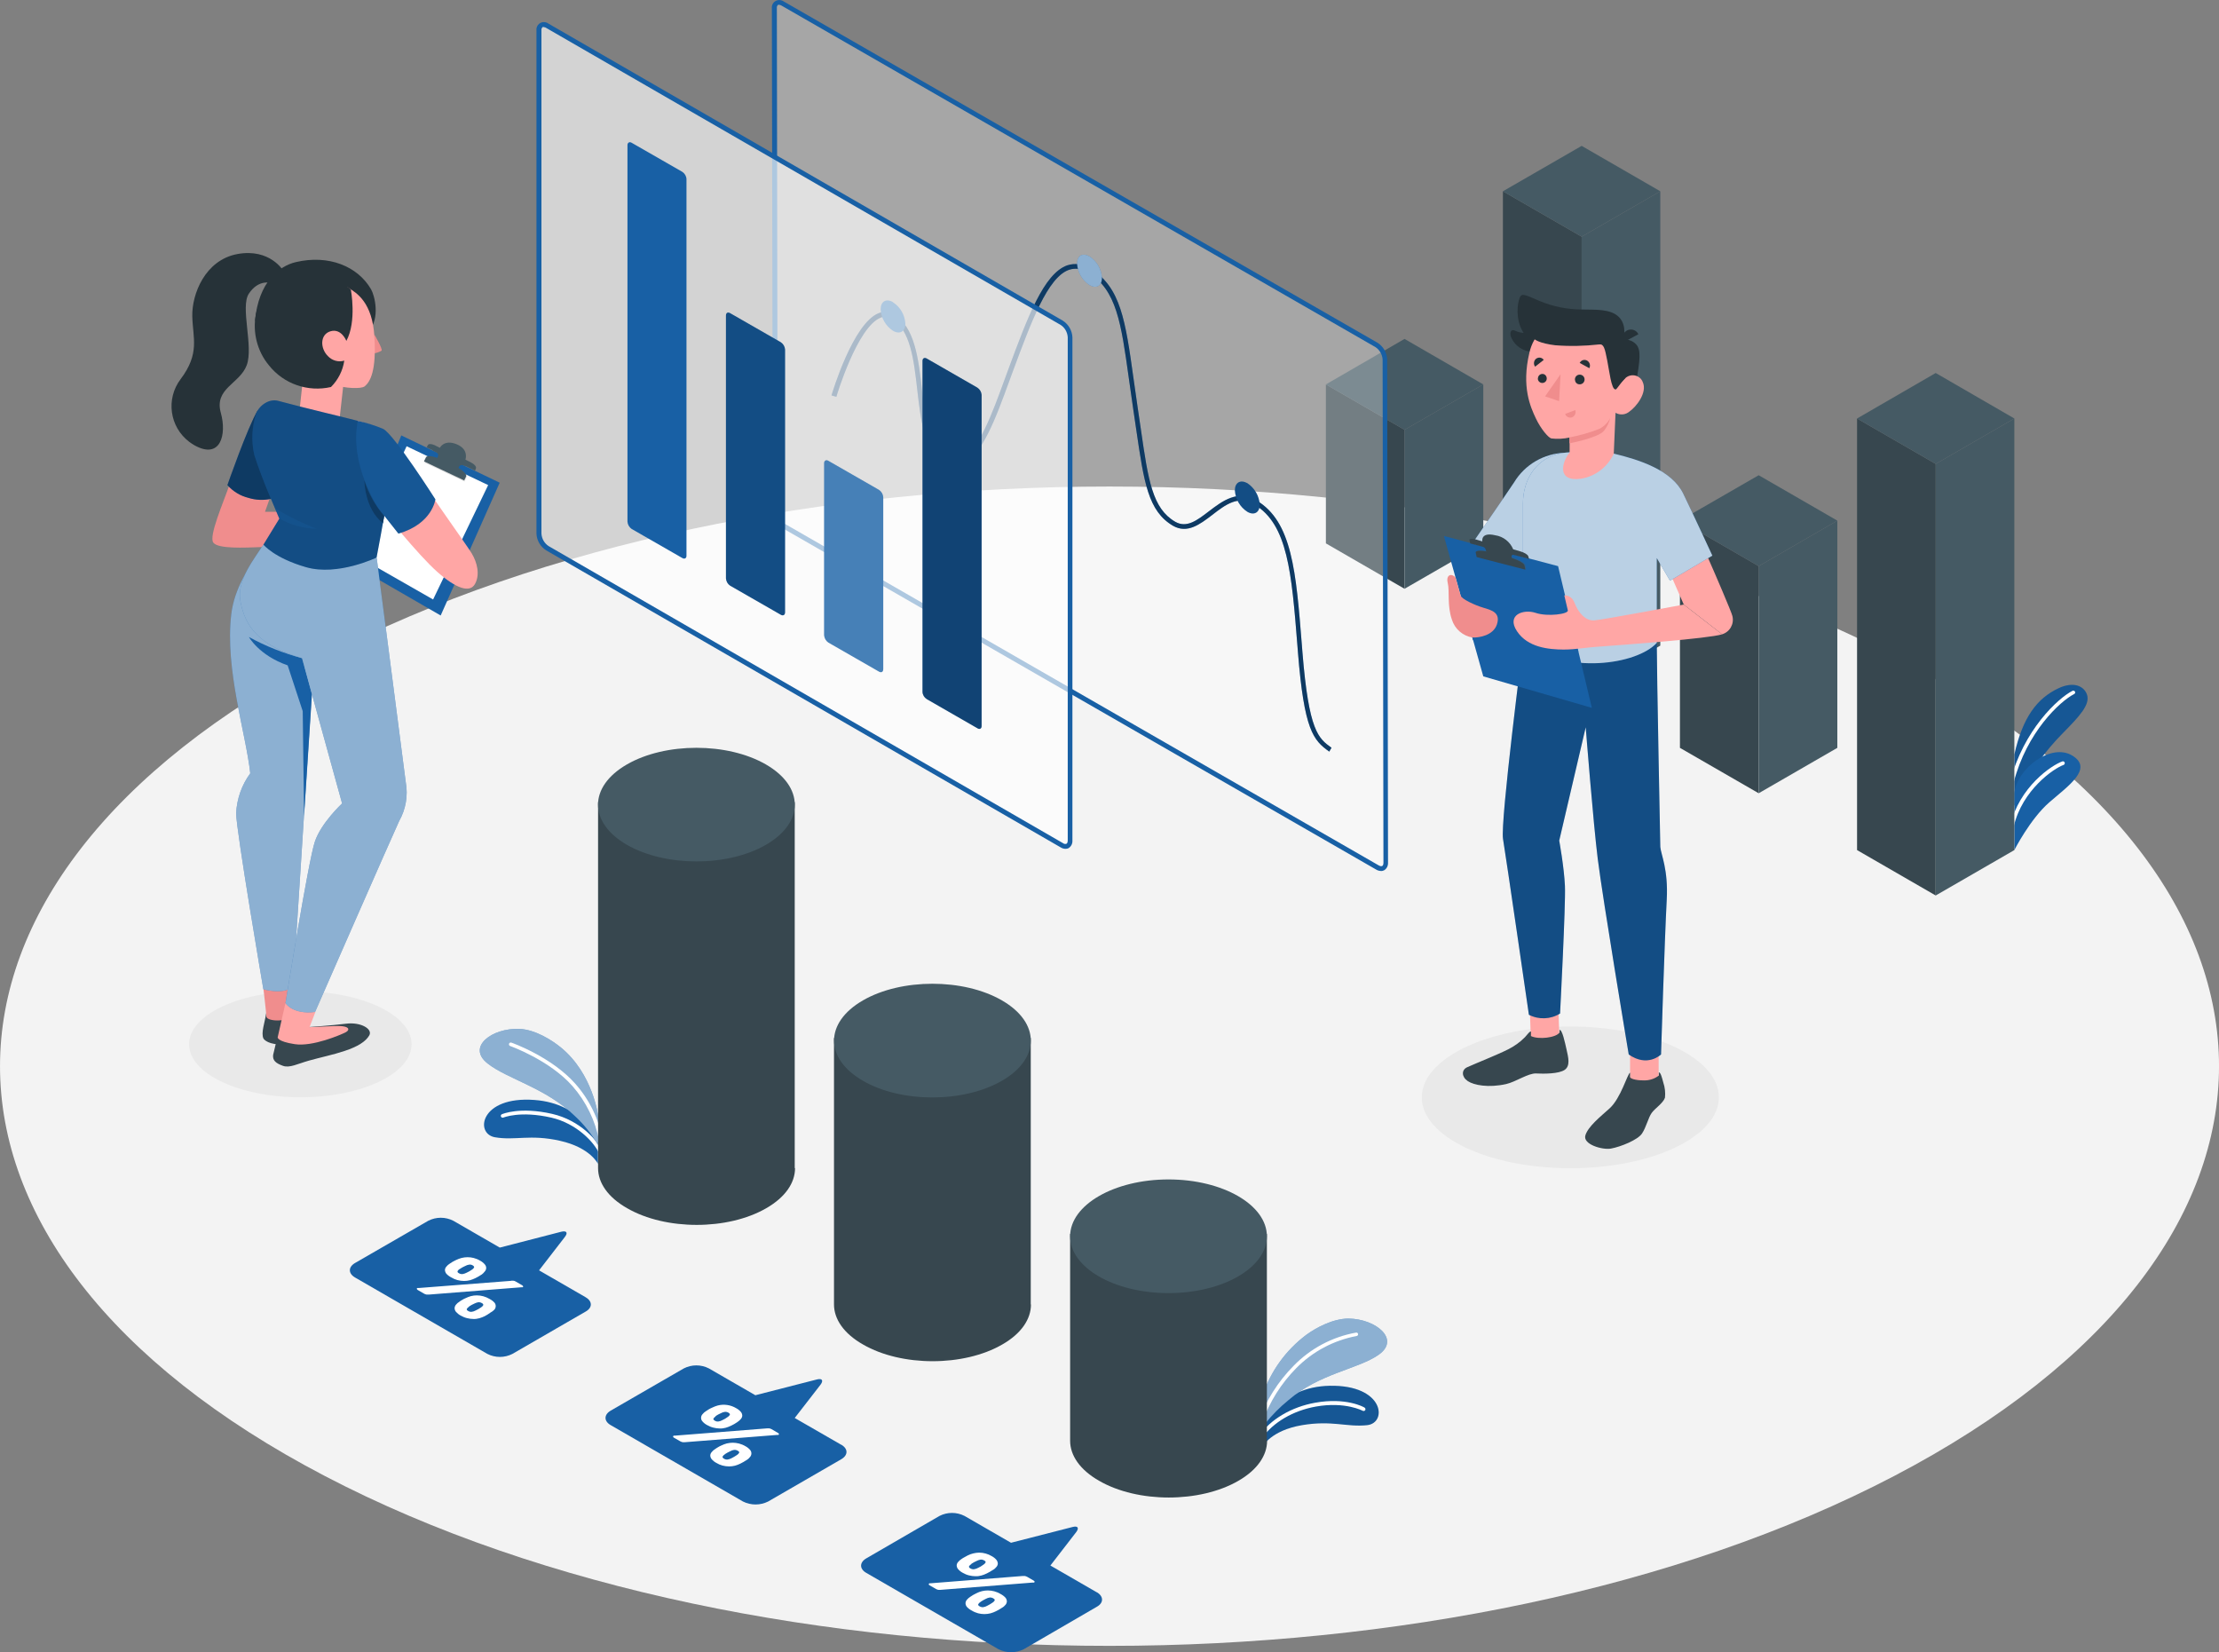 <?xml version="1.0" encoding="UTF-8"?><svg id="_レイヤー_2" xmlns="http://www.w3.org/2000/svg" width="213.6" height="159.03" viewBox="0 0 213.6 159.03"><rect x="0" y="0" width="213.6" height="159.03" fill="#808080" stroke="none"/><defs><style>.cls-1{fill:#f08d8d;}.cls-2{fill:#37474f;}.cls-3,.cls-4{opacity:.4;}.cls-5{fill:#263238;}.cls-6,.cls-7,.cls-8,.cls-9{fill:#fff;}.cls-10{opacity:.25;}.cls-10,.cls-4,.cls-11,.cls-12,.cls-7,.cls-8,.cls-9,.cls-13{isolation:isolate;}.cls-10,.cls-14{fill:#1860a5;}.cls-15{fill:#e9e9e9;}.cls-11{opacity:.43;}.cls-11,.cls-16{fill:#455a64;}.cls-12,.cls-17{opacity:.2;}.cls-18{opacity:.3;}.cls-7,.cls-19{opacity:.5;}.cls-20{fill:#ffa6a5;}.cls-8,.cls-21{opacity:.7;}.cls-22{fill:#dedede;}.cls-23{fill:rgba(222,222,222,0);}.cls-9{opacity:.65;}.cls-24{fill:#f3f3f3;}.cls-13{opacity:.1;}</style></defs><g id="text"><g id="freepik--Floor--inject-79"><path class="cls-24" d="M31.28,142.07c41.7,21.79,109.32,21.79,151.04,0,41.71-21.79,41.71-57.11,0-78.9-41.71-21.79-109.32-21.79-151.04,0-41.71,21.79-41.7,57.13,0,78.9Z"/></g><g id="freepik--Shadows--inject-79"><ellipse class="cls-15" cx="28.91" cy="100.51" rx="10.71" ry="5.1"/><ellipse class="cls-15" cx="151.16" cy="105.62" rx="14.3" ry="6.82"/></g><g id="freepik--Plants--inject-79"><path class="cls-14" d="M193.9,77.58s1.1-3.41,4.7-7.05c1.58-1.6,2.62-2.72,2.29-3.68-.3-.84-1.31-1.28-2.75-.6-2.05.97-3.43,2.77-4.24,6.38v4.95Z"/><path class="cls-13" d="M193.9,77.58s1.1-3.41,4.7-7.05c1.58-1.6,2.62-2.72,2.29-3.68-.3-.84-1.31-1.28-2.75-.6-2.05.97-3.43,2.77-4.24,6.38v4.95Z"/><path class="cls-6" d="M193.67,75.43h-.04c-.09-.03-.15-.12-.13-.21,1.28-4.95,4.6-8.02,6-8.73.09-.04.19,0,.24.08.04.09,0,.19-.08.23-1.36.69-4.57,3.67-5.82,8.5-.02.08-.09.13-.17.13Z"/><path class="cls-14" d="M193.9,81.82s1.53-3.01,3.38-4.61c1.85-1.6,4.23-3.23,2.21-4.48s-5.33,1.2-5.59,3.62v5.46Z"/><path class="cls-6" d="M193.67,79.68h-.04c-.09-.02-.15-.12-.13-.21.87-3.73,4-5.84,5.04-6.19.1-.02.19.04.21.14.02.08-.03.16-.1.2-.93.32-3.98,2.39-4.81,5.93-.02.08-.09.13-.17.13Z"/><path class="cls-14" d="M57.57,112.04s-.71-1.58-3.67-2.24c-2.88-.65-4.31,0-6.26-.34s-1.44-3.97,3.79-3.59c4.79.34,6.13,4.11,6.13,4.11v2.06Z"/><path class="cls-6" d="M57.85,111.17c-.07,0-.13-.04-.16-.11-.47-1.11-2.19-2.93-4.62-3.49-3.02-.69-4.62,0-4.63,0-.09.03-.19-.02-.22-.11-.03-.08,0-.17.08-.21.07-.03,1.73-.75,4.85-.04,2.7.62,4.42,2.59,4.87,3.7.04.09,0,.19-.09.23,0,0,0,0,0,0l-.07.03Z"/><path class="cls-14" d="M57.57,110.24c-.59-1.06-1.35-2.01-2.24-2.83-2.8-2.71-6.53-3.57-8.39-5.05-2.05-1.6.43-3.44,3.07-3.33,1.51.07,3.1,1.07,3.98,1.79,3.09,2.52,3.59,6.59,3.59,6.59l-.02,2.83Z"/><path class="cls-7" d="M57.57,110.24c-.59-1.06-1.35-2.01-2.24-2.83-2.8-2.71-6.53-3.57-8.39-5.05-2.05-1.6.43-3.44,3.07-3.33,1.51.07,3.1,1.07,3.98,1.79,3.09,2.52,3.59,6.59,3.59,6.59l-.02,2.83Z"/><path class="cls-6" d="M57.85,109.97c-.09,0-.16-.06-.17-.15-.37-1.96-1.26-3.78-2.57-5.28-2.2-2.5-5.96-3.85-6-3.86-.09-.03-.14-.13-.11-.22.03-.09.13-.14.22-.11,0,0,0,0,0,0,.16.05,3.89,1.4,6.15,3.95,1.37,1.54,2.29,3.44,2.66,5.47.01.09-.05.18-.15.19,0,0,0,0,0,0h-.02Z"/><path class="cls-14" d="M121.54,139.22s.79-1.54,3.79-2.05c2.91-.49,4.3.21,6.27,0s1.65-3.89-3.6-3.79c-4.8.09-6.34,3.78-6.34,3.78l-.11,2.06Z"/><path class="cls-13" d="M121.54,139.22s.79-1.54,3.79-2.05c2.91-.49,4.3.21,6.27,0s1.65-3.89-3.6-3.79c-4.8.09-6.34,3.78-6.34,3.78l-.11,2.06Z"/><path class="cls-6" d="M121.32,138.48s-.07-.01-.1-.03c-.08-.05-.1-.16-.04-.24,0,0,0,0,0,0,1.11-1.59,3.14-2.8,5.43-3.2,2.94-.53,4.66.41,4.74.47.08.05.11.15.07.24-.05.08-.15.11-.24.07h0s-1.69-.91-4.51-.41c-2.2.39-4.14,1.53-5.2,3.05-.04.04-.09.06-.14.06Z"/><path class="cls-14" d="M121.75,137.06c.68-.85,1.45-1.63,2.29-2.31,2.95-2.55,6.68-2.97,8.66-4.35,2.14-1.49-.25-3.46-2.89-3.49-1.51,0-3.16.9-4.07,1.57-1.96,1.47-3.42,3.49-4.2,5.81l.21,2.76Z"/><path class="cls-7" d="M121.75,137.06c.68-.85,1.45-1.63,2.29-2.31,2.95-2.55,6.68-2.97,8.66-4.35,2.14-1.49-.25-3.46-2.89-3.49-1.51,0-3.16.9-4.07,1.57-1.96,1.47-3.42,3.49-4.2,5.81l.21,2.76Z"/><path class="cls-6" d="M121.32,137.02h-.07c-.09-.03-.14-.13-.11-.22.73-2,1.88-3.82,3.38-5.34,1.62-1.67,3.73-2.79,6.02-3.2.09-.01.18.05.19.14,0,0,0,0,0,0,.01.09-.05.18-.15.19,0,0,0,0,0,0-2.21.42-4.24,1.5-5.81,3.1-1.45,1.47-2.56,3.24-3.26,5.19-.03.08-.1.13-.18.12Z"/></g><g id="freepik--bar-charts--inject-79"><path class="cls-2" d="M76.5,112.43h0v-35.22h-18.93v35.22h0c0,1.4.93,2.8,2.8,3.86,3.7,2.14,9.69,2.14,13.39,0,1.86-1.07,2.77-2.46,2.77-3.86h-.03Z"/><path class="cls-23" d="M76.5,112.43h0v-35.22h-18.93v35.22h0c0,1.4.93,2.8,2.8,3.86,3.7,2.14,9.69,2.14,13.39,0,1.86-1.07,2.77-2.46,2.77-3.86h-.03Z"/><path class="cls-16" d="M60.34,81.31c-3.7-2.14-3.7-5.59,0-7.73s9.69-2.14,13.39,0c3.7,2.14,3.7,5.59,0,7.73-3.7,2.14-9.69,2.13-13.39,0Z"/><path class="cls-2" d="M99.22,125.55h0v-25.64h-18.94v25.64h0c0,1.4.93,2.8,2.8,3.86,3.7,2.14,9.69,2.14,13.39,0,1.86-1.06,2.77-2.46,2.77-3.86h-.02Z"/><path class="cls-23" d="M99.22,125.55h0v-25.64h-18.94v25.64h0c0,1.4.93,2.8,2.8,3.86,3.7,2.14,9.69,2.14,13.39,0,1.86-1.06,2.77-2.46,2.77-3.86h-.02Z"/><path class="cls-16" d="M83.06,104.02c-3.7-2.14-3.7-5.59,0-7.73,3.7-2.14,9.69-2.14,13.39,0s3.7,5.59,0,7.73c-3.7,2.14-9.7,2.15-13.39,0Z"/><path class="cls-2" d="M121.95,138.67h0v-19.91h-18.94v19.91h0c0,1.4.93,2.8,2.8,3.86,3.7,2.14,9.69,2.14,13.39,0,1.86-1.07,2.77-2.47,2.77-3.86h-.02Z"/><path class="cls-23" d="M121.95,138.67h0v-19.91h-18.94v19.91h0c0,1.4.93,2.8,2.8,3.86,3.7,2.14,9.69,2.14,13.39,0,1.86-1.07,2.77-2.47,2.77-3.86h-.02Z"/><ellipse class="cls-16" cx="112.48" cy="118.99" rx="9.47" ry="5.47"/><path class="cls-14" d="M56.36,124.85l-4.47-2.58,2.48-3.21c.32-.41.17-.63-.33-.51l-5.93,1.53-4.47-2.58c-.76-.39-1.66-.39-2.42,0l-7.04,4.06c-.67.39-.67,1.01,0,1.4l12.73,7.35c.76.39,1.66.39,2.42,0l7.04-4.07c.67-.37.67-1,0-1.38Z"/><path class="cls-6" d="M49.2,123.27c.07,0,.15,0,.22,0,.07,0,.14.03.21.07l.64.37s.08.06.09.1c0,.04,0,.07-.07.09-.02,0-.03,0-.05,0-.02,0-.05,0-.07,0l-8.86.7h-.25c-.07-.01-.14-.04-.21-.07l-.64-.37s-.08-.06-.09-.1c0-.04,0-.07.07-.09.02,0,.03,0,.05,0h.07l8.89-.69ZM46.35,122.68c-.19.13-.39.24-.59.34-.17.08-.34.15-.52.2-.19.05-.38.07-.57.07-.43,0-.86-.11-1.23-.34-.18-.09-.34-.21-.47-.35-.08-.1-.13-.22-.14-.35,0-.12.05-.24.13-.33.09-.12.21-.22.34-.3.09-.06.18-.12.28-.18.09-.05.2-.11.31-.16.17-.08.34-.15.53-.2.39-.1.79-.1,1.18,0,.22.06.42.14.62.26.17.09.32.21.44.35.09.1.14.22.14.35,0,.12-.05.24-.13.33-.09.12-.19.22-.31.31h0ZM47.23,126.32c-.18.13-.37.26-.57.36-.17.08-.34.15-.52.2-.19.05-.38.08-.57.07-.21,0-.41-.03-.61-.08-.22-.05-.42-.14-.62-.25-.17-.09-.31-.21-.44-.35-.09-.1-.13-.22-.14-.35,0-.12.05-.24.12-.33.09-.12.21-.22.34-.3.09-.07.18-.13.28-.18.1-.06.2-.12.31-.16.17-.08.34-.15.52-.2.19-.05.38-.07.57-.07.43,0,.85.12,1.22.34.18.09.34.21.47.35.17.19.17.49,0,.68-.11.11-.23.21-.37.28h0ZM44.26,122.13c-.09.05-.17.13-.22.22,0,.07,0,.13.14.2.1.06.22.09.34.08.14-.02.27-.07.39-.13.18-.08.35-.18.51-.29.09-.05.17-.13.22-.22,0-.07-.02-.13-.14-.2-.1-.06-.22-.09-.34-.07-.13.02-.26.06-.38.13-.18.08-.35.17-.51.28v.02ZM45.15,125.77c-.09.05-.17.13-.22.22,0,.06,0,.13.14.19.1.07.22.09.34.08.13-.02.26-.06.38-.13.18-.08.35-.18.51-.29.09-.05.17-.13.22-.22,0-.07,0-.13-.14-.2-.1-.06-.22-.09-.34-.08-.13.02-.26.07-.38.13-.18.08-.35.17-.51.28v.02Z"/><path class="cls-14" d="M80.98,139.06l-4.48-2.58,2.48-3.2c.31-.41.16-.64-.34-.51l-5.93,1.52-4.47-2.58c-.76-.39-1.66-.39-2.42,0l-7.03,4.06c-.67.39-.67,1.02,0,1.4l12.73,7.35c.76.38,1.66.38,2.42,0l7.04-4.07c.67-.39.67-1.01,0-1.4Z"/><path class="cls-6" d="M73.83,137.48h.22c.07.01.14.04.21.07l.63.37c.06.03.09.07.09.1s0,.07-.06.09c-.02,0-.03,0-.05,0h-.07l-8.86.7c-.07,0-.15,0-.22,0-.07-.01-.14-.04-.21-.07l-.63-.36c-.06-.03-.09-.07-.09-.1,0-.04.02-.08.06-.1h.12l8.86-.7ZM70.97,136.88c-.19.13-.38.24-.59.34-.17.08-.34.15-.52.2-.19.05-.38.08-.57.07-.21,0-.41-.03-.61-.08-.22-.05-.42-.14-.62-.25-.17-.09-.32-.21-.44-.35-.18-.19-.18-.49,0-.69.09-.12.21-.22.34-.3.09-.06.18-.12.28-.18.1-.06.21-.11.32-.16.17-.08.34-.15.52-.2.61-.16,1.26-.06,1.79.26.17.09.32.21.44.35.09.1.13.22.14.35,0,.12-.05.24-.13.33-.1.12-.21.22-.34.3h0ZM71.86,140.53c-.19.13-.39.24-.59.34-.16.08-.34.15-.52.2-.19.05-.38.07-.57.07-.43,0-.86-.11-1.23-.34-.17-.09-.32-.21-.44-.35-.09-.1-.13-.22-.14-.35,0-.12.05-.24.13-.33.09-.12.21-.22.34-.3.09-.07.19-.12.28-.18s.2-.11.31-.16c.17-.08.34-.15.53-.2.19-.04.38-.07.57-.07.2,0,.41.03.61.08.22.06.42.14.62.26.17.09.32.21.44.35.17.19.17.49,0,.68-.09.12-.2.22-.33.3ZM68.89,136.33c-.09.05-.17.13-.22.22,0,.06.02.13.14.19.1.07.22.09.34.08.13-.02.26-.06.38-.13.18-.08.35-.18.51-.3.09-.05.17-.13.22-.22,0-.07-.02-.13-.14-.2-.1-.06-.22-.09-.34-.08-.14.02-.27.06-.39.13-.18.08-.35.17-.51.28v.02ZM69.77,139.98c-.09.05-.17.13-.22.22,0,.07.02.13.14.2.1.06.22.09.34.08.13-.02.27-.06.39-.13.18-.09.35-.19.51-.3.09-.05.17-.13.22-.22.02-.07,0-.13-.14-.2-.1-.06-.22-.09-.34-.08-.13.02-.26.06-.38.13-.18.08-.35.18-.51.28v.02Z"/><path class="cls-14" d="M105.58,153.26l-4.47-2.58,2.48-3.21c.31-.41.16-.63-.34-.5l-5.93,1.52-4.47-2.58c-.76-.39-1.66-.39-2.42,0l-7.04,4.08c-.67.39-.67,1.02,0,1.4l12.73,7.35c.76.38,1.66.38,2.42,0l7.04-4.09c.67-.37.67-1,0-1.4Z"/><path class="cls-6" d="M98.43,151.69h.22c.07.01.14.04.21.07l.64.37c.06.03.09.07.09.1s0,.07-.06.09h-.12l-8.86.7c-.07,0-.15,0-.22,0-.07,0-.14-.04-.21-.07l-.63-.36c-.06-.03-.09-.07-.09-.1,0-.04.02-.08.06-.1h.05s.05,0,.07,0l8.85-.7ZM95.58,151.1c-.19.13-.39.24-.59.34-.16.08-.34.15-.52.2-.19.05-.38.08-.57.07-.21,0-.41-.03-.62-.08-.21-.05-.42-.14-.61-.25-.17-.09-.32-.21-.44-.35-.09-.1-.13-.22-.14-.35,0-.12.05-.24.13-.33.1-.12.21-.22.34-.3.09-.07.19-.12.28-.17s.2-.11.31-.17c.34-.17.72-.26,1.1-.27.43,0,.85.12,1.22.34.17.09.32.21.44.35.08.1.13.22.14.35,0,.12-.05.24-.13.33-.09.12-.21.22-.34.3h0ZM96.46,154.74c-.19.13-.38.24-.59.34-.16.08-.34.15-.52.2-.39.1-.8.1-1.19,0-.21-.06-.42-.14-.61-.26-.18-.09-.34-.21-.47-.35-.09-.1-.13-.22-.14-.35,0-.12.05-.24.12-.33.1-.12.21-.22.34-.3.09-.06.18-.12.28-.18.09-.05.2-.11.31-.16.34-.18.72-.27,1.1-.27.2,0,.41.03.61.08.21.06.42.14.61.26.18.09.34.21.47.35.09.1.13.22.14.35,0,.12-.05.24-.12.33-.1.12-.21.22-.34.29h0ZM93.49,150.55c-.09.05-.17.13-.22.22,0,.06.02.13.14.19.1.06.22.09.34.08.13-.02.27-.06.39-.13.18-.08.35-.18.51-.3.09-.05.17-.13.22-.22.02-.07,0-.13-.14-.2-.1-.06-.22-.09-.34-.08-.13.02-.26.07-.38.13-.18.08-.35.17-.51.28v.02ZM94.38,154.19c-.09.05-.17.13-.22.22,0,.07,0,.13.14.2.1.06.22.09.34.08.13-.02.26-.06.38-.13.18-.09.35-.19.51-.3.09-.05.17-.13.22-.22.02-.07-.02-.13-.14-.2-.1-.06-.22-.09-.34-.08-.13.02-.26.06-.38.13-.18.09-.35.18-.51.29h0Z"/><polygon class="cls-2" points="169.29 76.35 161.71 71.98 161.71 50.11 169.29 54.49 169.29 76.35"/><polygon class="cls-16" points="169.29 76.35 176.86 71.98 176.86 50.11 169.29 54.49 169.29 76.35"/><polygon class="cls-16" points="161.71 50.11 169.29 54.49 176.86 50.11 169.29 45.74 161.71 50.11"/><polygon class="cls-2" points="152.25 66.51 144.67 62.14 144.67 18.41 152.25 22.78 152.25 66.51"/><polygon class="cls-16" points="152.25 66.51 159.82 62.14 159.82 18.41 152.25 22.78 152.25 66.51"/><polygon class="cls-16" points="144.67 18.41 152.25 22.78 159.82 18.41 152.25 14.04 144.67 18.41"/><polygon class="cls-2" points="135.2 56.67 127.63 52.3 127.63 37 135.2 41.37 135.2 56.67"/><polygon class="cls-16" points="135.2 56.67 142.78 52.3 142.78 37 135.2 41.37 135.2 56.67"/><polygon class="cls-16" points="127.63 37 135.2 41.37 142.78 37 135.2 32.62 127.63 37"/><polygon class="cls-2" points="186.33 86.19 178.76 81.82 178.76 40.28 186.33 44.65 186.33 86.19"/><polygon class="cls-16" points="186.33 86.19 193.9 81.82 193.9 40.28 186.33 44.65 186.33 86.19"/><polygon class="cls-16" points="178.76 40.28 186.33 44.65 193.9 40.28 186.33 35.9 178.76 40.28"/></g><g id="freepik--main-charts--inject-79"><g class="cls-18"><path class="cls-6" d="M133.37,83.02l-.08-48.43c-.03-.57-.33-1.09-.81-1.4L75.35.35c-.47-.26-.81-.05-.81.47l.09,48.41c.03.57.33,1.09.81,1.4l57.14,32.86c.43.26.79.05.79-.47Z"/></g><path class="cls-14" d="M132.93,83.83c-.16,0-.33-.05-.47-.14l-57.14-32.86c-.55-.35-.9-.95-.93-1.6l-.09-48.41c-.05-.4.22-.76.62-.81.19-.03.39.03.54.14l57.14,32.84c.55.35.9.95.93,1.6l.08,48.43c.02.29-.11.57-.35.73-.1.06-.21.09-.33.09ZM74.99.46s-.06,0-.09,0c-.09.08-.14.2-.12.32l.08,48.43c.03.5.29.95.71,1.22l57.14,32.86c.14.08.26.1.34.06s.12-.16.12-.32l-.08-48.43c-.03-.48-.29-.93-.69-1.19L75.23.54c-.07-.05-.16-.07-.24-.08Z"/><path class="cls-14" d="M127.94,72.33c-1.52-1.08-2.4-2.05-3-9.54l-.05-.64c-.56-7.03-.93-11.68-4.14-13.59-1.54-.93-2.77,0-4.07,1.01-1.18.9-2.39,1.82-3.76,1.04-2.4-1.4-2.8-4.17-3.54-9.22-.09-.62-.19-1.28-.29-1.97-.16-1.08-.3-2.08-.43-3.02-.74-5.3-1.18-8.51-3.9-10.15-.54-.38-1.23-.49-1.86-.28-2.06.72-3.66,5.07-5.37,9.68-.13.34-.26.7-.39,1.06-1.24,3.4-2.63,7.25-4.57,7.97-.55.2-1.17.14-1.67-.17-1.93-1.09-2.27-4.07-2.6-6.96-.33-2.89-.65-5.79-2.47-6.89-.31-.2-.71-.24-1.05-.09-2.26.88-4.26,7.55-4.27,7.62l-.47-.13c.08-.28,2.08-6.96,4.55-7.92.48-.2,1.02-.15,1.46.13,2.01,1.2,2.36,4.27,2.7,7.23.34,2.96.65,5.64,2.37,6.61.38.24.85.29,1.28.14,1.73-.64,3.15-4.55,4.29-7.69.14-.36.26-.72.39-1.06,1.82-4.92,3.39-9.16,5.65-9.96.76-.25,1.59-.12,2.25.33,2.9,1.75,3.36,5.04,4.12,10.48.13.93.27,1.94.43,3.01.11.69.2,1.35.29,1.97.71,4.91,1.11,7.62,3.31,8.89,1.1.63,2.09-.13,3.24-1.01,1.31-1,2.8-2.12,4.59-1.04,3.41,2.04,3.79,6.78,4.36,13.96l.05.64c.62,7.64,1.54,8.29,2.8,9.2l-.23.39Z"/><g class="cls-3"><path d="M127.94,72.33c-1.52-1.08-2.4-2.05-3-9.54l-.05-.64c-.56-7.03-.93-11.68-4.14-13.59-1.54-.93-2.77,0-4.07,1.01-1.18.9-2.39,1.82-3.76,1.04-2.4-1.4-2.8-4.17-3.54-9.22-.09-.62-.19-1.28-.29-1.97-.16-1.08-.3-2.08-.43-3.02-.74-5.3-1.18-8.51-3.9-10.15-.54-.38-1.23-.49-1.86-.28-2.06.72-3.66,5.07-5.37,9.68-.13.34-.26.7-.39,1.06-1.24,3.4-2.63,7.25-4.57,7.97-.55.2-1.17.14-1.67-.17-1.93-1.09-2.27-4.07-2.6-6.96-.33-2.89-.65-5.79-2.47-6.89-.31-.2-.71-.24-1.05-.09-2.26.88-4.26,7.55-4.27,7.62l-.47-.13c.08-.28,2.08-6.96,4.55-7.92.48-.2,1.02-.15,1.46.13,2.01,1.2,2.36,4.27,2.7,7.23.34,2.96.65,5.64,2.37,6.61.38.24.85.29,1.28.14,1.73-.64,3.15-4.55,4.29-7.69.14-.36.26-.72.39-1.06,1.82-4.92,3.39-9.16,5.65-9.96.76-.25,1.59-.12,2.25.33,2.9,1.75,3.36,5.04,4.12,10.48.13.93.27,1.94.43,3.01.11.69.2,1.35.29,1.97.71,4.91,1.11,7.62,3.31,8.89,1.1.63,2.09-.13,3.24-1.01,1.31-1,2.8-2.12,4.59-1.04,3.41,2.04,3.79,6.78,4.36,13.96l.05.64c.62,7.64,1.54,8.29,2.8,9.2l-.23.39Z"/></g><path class="cls-14" d="M120.06,46.5c.7.46,1.15,1.23,1.2,2.07,0,.76-.54,1.07-1.19.69-.71-.46-1.15-1.22-1.2-2.07,0-.74.52-1.05,1.19-.69Z"/><g class="cls-17"><path d="M120.06,46.5c.7.46,1.15,1.23,1.2,2.07,0,.76-.54,1.07-1.19.69-.71-.46-1.15-1.22-1.2-2.07,0-.74.52-1.05,1.19-.69Z"/></g><path class="cls-14" d="M104.88,24.68c.7.46,1.15,1.23,1.19,2.07,0,.76-.53,1.07-1.19.69-.71-.46-1.15-1.22-1.2-2.07,0-.78.53-1.07,1.19-.69Z"/><g class="cls-19"><path class="cls-6" d="M104.88,24.68c.7.46,1.15,1.23,1.19,2.07,0,.76-.53,1.07-1.19.69-.71-.46-1.15-1.22-1.2-2.07,0-.78.53-1.07,1.19-.69Z"/></g><path class="cls-14" d="M85.95,29.09c.71.45,1.15,1.22,1.2,2.06,0,.76-.53,1.07-1.19.69-.7-.46-1.15-1.23-1.19-2.07,0-.76.53-1.07,1.19-.69Z"/><path class="cls-9" d="M103.01,80.88v-48.43c-.03-.57-.33-1.09-.81-1.4L52.69,2.48c-.47-.26-.81-.05-.81.47v48.43c.03.57.33,1.09.81,1.4l49.51,28.59c.45.26.81.05.81-.47Z"/><path class="cls-14" d="M102.57,81.7c-.16,0-.33-.05-.47-.14l-49.53-28.59c-.55-.35-.9-.95-.93-1.6V2.94c-.05-.4.23-.76.62-.81.19-.02.38.03.53.14l49.51,28.59c.55.35.9.95.93,1.6v48.43c.02.29-.11.57-.35.73-.1.06-.21.08-.33.08ZM52.33,2.6s-.06,0-.09,0c-.09.08-.14.2-.12.32v48.44c.03.49.28.93.69,1.2l49.51,28.59c.1.08.22.1.34.06.07-.04.12-.16.12-.32v-48.43c-.03-.48-.28-.93-.69-1.19L52.58,2.69c-.07-.05-.16-.08-.24-.08Z"/><path class="cls-14" d="M94.49,69.88v-31.87c-.02-.28-.17-.54-.41-.7l-4.87-2.8c-.22-.13-.41-.03-.41.23v31.85c.01.29.17.55.41.7l4.87,2.8c.22.15.41.04.41-.21Z"/><g class="cls-18"><path d="M94.49,69.88v-31.87c-.02-.28-.17-.54-.41-.7l-4.87-2.8c-.22-.13-.41-.03-.41.23v31.85c.01.29.17.55.41.7l4.87,2.8c.22.15.41.04.41-.21Z"/></g><path class="cls-14" d="M85.02,64.41v-16.56c-.02-.28-.17-.54-.41-.7l-4.88-2.8c-.22-.13-.4,0-.4.23v16.56c.02.28.17.54.4.7l4.88,2.8c.22.13.41.04.41-.24Z"/><g class="cls-17"><path class="cls-6" d="M85.02,64.41v-16.56c-.02-.28-.17-.54-.41-.7l-4.88-2.8c-.22-.13-.4,0-.4.23v16.56c.02.28.17.54.4.7l4.88,2.8c.22.13.41.04.41-.24Z"/></g><path class="cls-14" d="M75.57,58.95v-25.31c-.02-.28-.17-.54-.41-.7l-4.88-2.8c-.22-.13-.4-.03-.4.23v25.3c.02.28.16.54.4.7l4.88,2.8c.21.13.41.03.41-.23Z"/><g class="cls-17"><path d="M75.57,58.95v-25.31c-.02-.28-.17-.54-.41-.7l-4.88-2.8c-.22-.13-.4-.03-.4.23v25.3c.02.28.16.54.4.7l4.88,2.8c.21.13.41.03.41-.23Z"/></g><path class="cls-14" d="M66.08,53.5V17.24c-.01-.28-.16-.54-.4-.7l-4.88-2.8c-.22-.13-.4,0-.4.23v36.24c.02.28.17.54.4.7l4.88,2.8c.22.13.4.02.4-.21Z"/></g><g id="freepik--character-2--inject-79"><path class="cls-20" d="M166.76,59.29c-.07-.35-1.78-4.33-2.48-5.9l-3.57,1.67,1.37,3.13,3.69,2.86c.75-.23,1.18-1,.99-1.76Z"/><rect class="cls-20" x="156.91" y="100.99" width="2.75" height="4.01"/><rect class="cls-20" x="147.29" y="96.08" width="2.75" height="4.01" transform="translate(-3.28 5.17) rotate(-1.97)"/><path class="cls-14" d="M150.66,43.58c-2.02.05-3.88,1.13-4.92,2.86-1.52,2.26-4.2,6.13-4.2,6.13l5.01,1.59,4.11-10.58Z"/><g class="cls-21"><path class="cls-6" d="M150.66,43.58c-2.02.05-3.88,1.13-4.92,2.86-1.52,2.26-4.2,6.13-4.2,6.13l5.01,1.59,4.11-10.58Z"/></g><path class="cls-14" d="M159.48,61.89c0,2.63.34,19.63.34,19.63.07.76.77,2.15.62,5.05-.21,3.95-.55,14.92-.55,14.92,0,0-1.29,1.28-3.11,0,0,0-2.49-14.89-2.98-18.81-.43-3.41-1.16-12.68-1.16-12.68l-2.55,10.91s.47,2.56.55,4.37c.08,1.81-.47,12.27-.47,12.27-.91.57-2.05.61-3,.12,0,0-2.21-15.28-2.49-16.92s1.94-18.87,1.94-18.87h12.87Z"/><path class="cls-12" d="M159.48,61.89c0,2.63.34,19.63.34,19.63.07.76.77,2.15.62,5.05-.21,3.95-.55,14.92-.55,14.92,0,0-1.29,1.28-3.11,0,0,0-2.49-14.89-2.98-18.81-.43-3.41-1.16-12.68-1.16-12.68l-2.55,10.91s.47,2.56.55,4.37c.08,1.81-.47,12.27-.47,12.27-.91.57-2.05.61-3,.12,0,0-2.21-15.28-2.49-16.92s1.94-18.87,1.94-18.87h12.87Z"/><path class="cls-14" d="M155.34,43.66c2.47.59,5.59,1.59,6.69,3.86,1.1,2.27,2.8,5.96,2.8,5.96l-4.08,2.41-1.27-2.18v8.17c-1.93,2.1-8.66,3.08-12.88,0v-13.44c0-2.14,1.19-4.72,4.48-4.91l4.26.13Z"/><path class="cls-8" d="M155.34,43.66c2.47.59,5.59,1.59,6.69,3.86,1.1,2.27,2.8,5.96,2.8,5.96l-4.08,2.41-1.27-2.18v8.17c-1.93,2.1-8.66,3.08-12.88,0v-13.44c0-2.14,1.19-4.72,4.48-4.91l4.26.13Z"/><path class="cls-5" d="M156.26,32.69c.45-.05.9.11,1.21.43.52.53.41,1.52,0,3.79l-1.61.19.4-4.4Z"/><path class="cls-5" d="M146.89,32.05c-.35,0-.69-.06-1.01-.2-.49-.28-.62.28-.35.76.36.71,1.07,1.18,1.86,1.24,0-.07.47-1.26.47-1.26l-.97-.55Z"/><path class="cls-20" d="M155.51,37.09c.24.14.58-.32.87-.62.38-.43,1.04-.47,1.47-.1.12.1.21.23.27.38.49,1.03-.62,2.41-1.27,2.86-.37.32-.91.37-1.34.12l-.17,3.94c-.59,1.28-1.78,2.19-3.17,2.41-2.33.31-1.84-1.59-1.08-2.53v-1.44c-.58.13-1.17.16-1.76.09-.3-.08-1.02-.93-1.49-1.93-.52-1.1-1.4-3.04-.62-6.33.83-3.53,4.62-3.64,6.89-2.21,2.27,1.42,1.4,5.36,1.4,5.36Z"/><path class="cls-5" d="M155.51,37.49c.12,0,.58-.76.87-1.03.41-.38-.12-3.78-.12-3.78,0,0,.41-1.29-.4-2.14-.82-.86-2.39-.71-3.55-.75-1.42,0-2.82-.28-4.13-.83-1.64-.71-1.76-.8-1.97-.07s-.28,2.37.7,3.47l.82.3s.44.39,1.97.57c1.41.11,2.83.08,4.24-.08.44-.06.54.37.77,1.54.21,1.03.39,2.78.79,2.79Z"/><path class="cls-5" d="M156.26,32.95l1.45-.78c-.19-.4-.66-.56-1.06-.38-.01,0-.02.01-.04.02-.4.22-.56.72-.35,1.14Z"/><path class="cls-1" d="M151.08,42.1c.99-.19,1.96-.46,2.89-.83.44-.23.8-.59,1.03-1.03-.11.44-.31.85-.59,1.21-.55.7-3.34,1.22-3.34,1.22v-.57Z"/><path class="cls-5" d="M151.61,36.55c0,.24.18.43.41.44,0,0,0,0,.01,0,.26.02.48-.17.5-.43.02-.26-.17-.48-.43-.5-.26-.02-.48.17-.5.43,0,.02,0,.04,0,.06Z"/><path class="cls-5" d="M152.06,34.93l.93.51c.13-.26.04-.58-.21-.73-.25-.14-.56-.06-.7.19,0,.01-.01.02-.02.03Z"/><path class="cls-1" d="M151.64,39.47l-.98.37c.09.27.39.42.66.33,0,0,0,0,0,0,.27-.11.41-.42.32-.69Z"/><path class="cls-5" d="M147.77,35.29l.83-.65c-.16-.23-.48-.29-.71-.13,0,0-.01,0-.02.01-.23.18-.28.52-.11.76Z"/><path class="cls-5" d="M148.03,36.43c0,.24.19.43.43.43.24,0,.43-.19.43-.43h0c0-.24-.18-.44-.41-.44,0,0,0,0-.01,0-.24,0-.43.2-.43.44Z"/><polygon class="cls-1" points="150.22 36.02 150.08 38.61 148.73 38.15 150.22 36.02"/><polygon class="cls-14" points="138.99 51.59 149.98 54.49 153.23 68.13 142.78 65.1 138.99 51.59"/><path class="cls-14" d="M143.78,60.62c-.4.71-1.18,1.1-1.99.99l-.16-.56,2.14-.43Z"/><path class="cls-14" d="M146.24,61.05c.05.36.8,1.03,2.06,1.45,1.44.47,3.64.23,3.64.23l-.2-.68-5.51-1Z"/><path class="cls-11" d="M142.23,53.57l-.09-.42c-.05-.23.6-.24,1.45-.02l1.62.42c.85.22,1.57.59,1.62.82l.09.42-4.68-1.22Z"/><path class="cls-2" d="M141.44,51.99c-.03-.14.23-.18.59-.08l.66.2s-.19-.93,1.24-.59c.77.11,1.43.63,1.73,1.35l.69.2c.38.11.72.31.76.47l.08.26-5.66-1.49-.08-.3Z"/><path class="cls-2" d="M142.23,52.44c.52.13.73.2.81.55s.13.71.13.71l2.5.66s-.12-.52-.16-.72.05-.32.47-.22l.03-.16-3.93-1,.15.17Z"/><path class="cls-2" d="M142.14,53.61l-.09-.42c-.05-.23.59-.24,1.44-.02l1.62.42c.85.22,1.58.58,1.63.82l.09.42-4.68-1.21Z"/><path class="cls-20" d="M165.77,61.05l-3.69-2.86s-7.74,1.45-8.61,1.52-1.56-.79-1.89-1.65-1-.75-1-.75c0,0,.26,1.09.34,1.44s-1.93.63-3.1.24-2.84.18-1.8,1.76,3.07,1.76,4.48,1.77c.59,0,1.18-.05,1.76-.12.47-.06.93-.1,1.37-.14,2.88-.21,10.84-.8,12.15-1.21Z"/><path class="cls-1" d="M140.11,55.58l.49,1.74c.09.34,1.37.93,2.18,1.17s1.69.47,1.31,1.62c-.35,1.04-1.68,1.28-2.36,1.25-.93-.16-1.69-.82-1.97-1.72-.47-1.33-.21-2.75-.4-3.53s.35-.98.75-.52Z"/><path class="cls-2" d="M156.91,103.64v-.4c-.26.12-.88,2.45-1.97,3.44-.87.79-2.05,1.71-2.33,2.59-.28.88,1.65,1.43,2.46,1.28.93-.17,2.58-.83,2.99-1.45s.6-1.52.93-1.98,1.1-.93,1.28-1.47c.05-.49,0-.98-.16-1.45-.13-.49-.27-1.02-.43-.98v.3c-.4.31-.89.47-1.4.47-.41.01-1.38-.07-1.38-.37Z"/><path class="cls-2" d="M147.36,99.28c-.14,0-.26.21-.57.55-.47.48-1.02.87-1.62,1.17-1.03.52-3.03,1.31-3.94,1.72-.57.26-.54.93.05,1.33s2,.67,3.7.29c.93-.21,2.13-1.06,2.89-1.02s2.19.04,2.75-.35.34-1.22.18-1.93-.42-1.96-.68-1.91v.25c-.33.5-2.02.7-2.75.34v-.42Z"/></g><g id="freepik--character-1--inject-79"><path class="cls-2" d="M28.16,97.61l1.72,2.39c-.78.36-1.64.54-2.5.53-1.54.06-1.96-.47-2.02-.57-.26-.55.14-1.56.26-2.43l2.55.07Z"/><path class="cls-1" d="M25.36,95.2s.26,2.17.28,2.64,2.12.62,2.52-.23l.06-2.66-2.86.25Z"/><path class="cls-14" d="M25.36,52.41c-1.44,2.24-2.8,4.2-3.1,6.72-.62,5.31,1.4,11.38,1.83,15.3-.82,1.12-1.29,2.45-1.36,3.84,0,1.62,2.62,16.94,2.62,16.94,0,0,1.9.58,2.86-.25l1.8-28.17-.93-3.43-3.73-10.95Z"/><path class="cls-7" d="M25.36,52.41c-1.44,2.24-2.8,4.2-3.1,6.72-.62,5.31,1.4,11.38,1.83,15.3-.82,1.12-1.29,2.45-1.36,3.84,0,1.62,2.62,16.94,2.62,16.94,0,0,1.9.58,2.86-.25l1.8-28.17-.93-3.43-3.73-10.95Z"/><polygon class="cls-14" points="38.63 41.91 48.1 46.46 42.42 59.24 33.59 54.14 38.63 41.91"/><polygon class="cls-14" points="46.99 46.69 42.08 57.58 35.29 53.67 39.14 42.95 46.99 46.69"/><polygon class="cls-6" points="39.14 42.95 46.99 46.69 41.69 57.7 34.27 53.46 39.14 42.95"/><path class="cls-22" d="M40.85,44.52l.18-.39c.1-.21.75-.13,1.45.21l1.34.63c.7.33,1.18.77,1.08.99l-.19.39-3.86-1.83Z"/><path class="cls-1" d="M22.15,46.5c-.69,1.97-2.06,5.09-1.62,5.72s3.07.49,4.53.44c1.86-.07,3.41-.14,3.41-.14l-.31-3.26h-2.65l1.17-3.3-4.53.55Z"/><path class="cls-14" d="M24.8,39.51c-.96,1.58-2.91,7.18-2.91,7.18.54.61,1.26,1.05,2.06,1.24.7.21,1.43.24,2.14.08l2.15-5.36-3.44-3.14Z"/><path class="cls-4" d="M24.8,39.51c-.96,1.58-2.91,7.18-2.91,7.18.54.61,1.26,1.05,2.06,1.24.7.21,1.43.24,2.14.08l2.15-5.36-3.44-3.14Z"/><path class="cls-20" d="M34.44,40.51c1.69.51,2.72.6,4.59,3.47s5.96,8.58,6.37,9.27c.56.93.81,2.09.32,2.96s-1.78.47-3.63-1.17c-1.86-1.64-5.35-6.02-5.35-6.02,0,0-3.65-4.11-2.3-8.51Z"/><polygon class="cls-20" points="33.08 36.78 32.63 40.82 28.64 41.28 29.22 35.92 33.08 36.78"/><path class="cls-5" d="M24.55,30.87c.33-3.73,2.33-5.27,3.92-5.64,3.16-.75,5.97.4,7.25,2.62.34.58.9,2.76-.22,4.05s-10.95-1.03-10.95-1.03"/><path class="cls-1" d="M36.03,32.19s.83,1.4.7,1.56c-.22.13-.46.22-.71.26v-1.82Z"/><path class="cls-20" d="M33.51,27.69c.86.51,2.33,1.44,2.53,4.7.21,3.35-.43,4.38-.93,4.79-.32.28-1.97.19-2.8-.12-1.01-.38-3.26-1.42-4.23-3.2-1.12-2.09-1.22-4.8.27-5.78,1.54-1.02,3.49-1.17,5.17-.4Z"/><path class="cls-5" d="M33.77,27.86s.59,3.08-.43,4.95c0,0-.47-1.22-1.51-.93s-1.03,1.65-.26,2.4c.4.43,1.01.6,1.57.43-.14.96-.59,1.85-1.28,2.54-2.22.51-4.54-.29-5.96-2.07-2.33-2.77-1.72-7.46,1.98-8.47,3.7-1.01,5.89,1.16,5.89,1.16Z"/><path class="cls-2" d="M29.78,98.85s2.09-.14,3.53-.32,2.58.52,2.24,1.12-1.13,1.09-2.37,1.5c-1.06.36-2.33.62-3.43.93s-1.86.73-2.5.51c-.71-.25-1.02-.53-.96-1.05.16-.74.35-1.48.58-2.2l2.91-.49Z"/><path class="cls-20" d="M27.48,96.54l-.75,3.3s-.07.4,1.65.66,4.41-.9,4.87-1.13.51-.7-1.17-.61-2.28.1-2.28.1l.56-1.46-2.87-.85Z"/><path class="cls-14" d="M30.02,66.78l-.93-3.43c-1.79-.47-3.51-1.15-5.13-2.04,0,0,.97,1.77,3.73,2.73l1.45,4.41.13,10.09.76-11.76Z"/><path class="cls-14" d="M25.36,52.41c-.77,1.25-2.61,3.4-2.22,5.46.47,2.5,1.82,4.26,5.93,5.48l3.86,13.98s-2.01,1.86-2.62,3.67c-.62,1.8-2.83,15.55-2.83,15.55,0,0,.69,1.12,2.85.85,0,0,7.56-17.25,8.09-18.37.64-1.13.87-2.45.64-3.73-.24-1.81-2.8-21.61-2.8-21.61l-10.9-1.29Z"/><path class="cls-7" d="M25.36,52.41c-.77,1.25-2.61,3.4-2.22,5.46.47,2.5,1.82,4.26,5.93,5.48l3.86,13.98s-2.01,1.86-2.62,3.67c-.62,1.8-2.83,15.55-2.83,15.55,0,0,.69,1.12,2.85.85,0,0,7.56-17.25,8.09-18.37.64-1.13.87-2.45.64-3.73-.24-1.81-2.8-21.61-2.8-21.61l-10.9-1.29Z"/><path class="cls-14" d="M24.66,39.8c.3-.79,1.25-1.45,2.11-1.22,2.69.73,6.87,1.7,7.67,1.93h0s-.35,6.06,2.74,7.87c-.14,1.15-.93,5.28-.93,5.28,0,0-3.73,1.81-6.79.93-3.06-.88-4.1-2.17-4.1-2.17l1.53-2.5c-.33-.82-1.59-3.57-2.41-6.13-.3-1.32-.24-2.7.18-3.99Z"/><path class="cls-12" d="M24.66,39.8c.3-.79,1.25-1.45,2.11-1.22,2.69.73,6.87,1.7,7.67,1.93h0s-.35,6.06,2.74,7.87c-.14,1.15-.93,5.28-.93,5.28,0,0-3.73,1.81-6.79.93-3.06-.88-4.1-2.17-4.1-2.17l1.53-2.5c-.33-.82-1.59-3.57-2.41-6.13-.3-1.32-.24-2.7.18-3.99Z"/><path class="cls-10" d="M26.47,48.92c1.27.77,2.61,1.43,4,1.97-1.26-.02-2.49-.36-3.58-.99l-.42-.98Z"/><path class="cls-5" d="M27.27,26.06s-1.28-2.18-4.41-1.61-4.4,3.88-4.35,5.99.75,3.57-1.13,6.06c-1.43,1.9-1.06,4.59.84,6.03.16.12.33.23.5.33,2.51,1.4,3.12-1.03,2.54-3.11-.67-2.38,1.82-2.8,2.49-4.6.67-1.8-.64-5.59.2-6.88.93-1.4,2.19-1.2,2.8-.73l.53-1.46Z"/><path class="cls-14" d="M34.44,40.51c.84.18,1.65.44,2.44.77,1.03.5,5.03,6.78,5.03,6.78,0,0-.28,2.36-3.56,3.3l-1.93-2.44s-2.84-4.25-1.97-8.41Z"/><path class="cls-13" d="M34.44,40.51c.84.18,1.65.44,2.44.77,1.03.5,5.03,6.78,5.03,6.78,0,0-.28,2.36-3.56,3.3l-1.93-2.44s-2.84-4.25-1.97-8.41Z"/><path class="cls-14" d="M36.98,49.66c-.86-1-1.51-2.16-1.91-3.42,0,0,0,2.71,1.79,4.12l.12-.69Z"/><path class="cls-4" d="M36.98,49.66c-.86-1-1.51-2.16-1.91-3.42,0,0,0,2.71,1.79,4.12l.12-.69Z"/><path class="cls-16" d="M41.19,42.84c.06-.14.34-.13.63,0l.52.26s.41-.84,1.62-.34.84,1.48.84,1.48l.55.28c.31.15.51.39.47.53l-.09.25-4.66-2.24.12-.23Z"/><path class="cls-16" d="M41.66,43.37c.44.2.61.29.47.62s-.34.66-.34.66l2.06.99s.22-.47.31-.67.26-.28.59-.13l.14-.14-3.26-1.52.04.18Z"/><path class="cls-16" d="M40.81,44.41l.19-.39c.1-.22.75-.13,1.45.21l1.34.63c.69.33,1.18.77,1.08.99l-.19.39-3.86-1.83Z"/></g></g></svg>